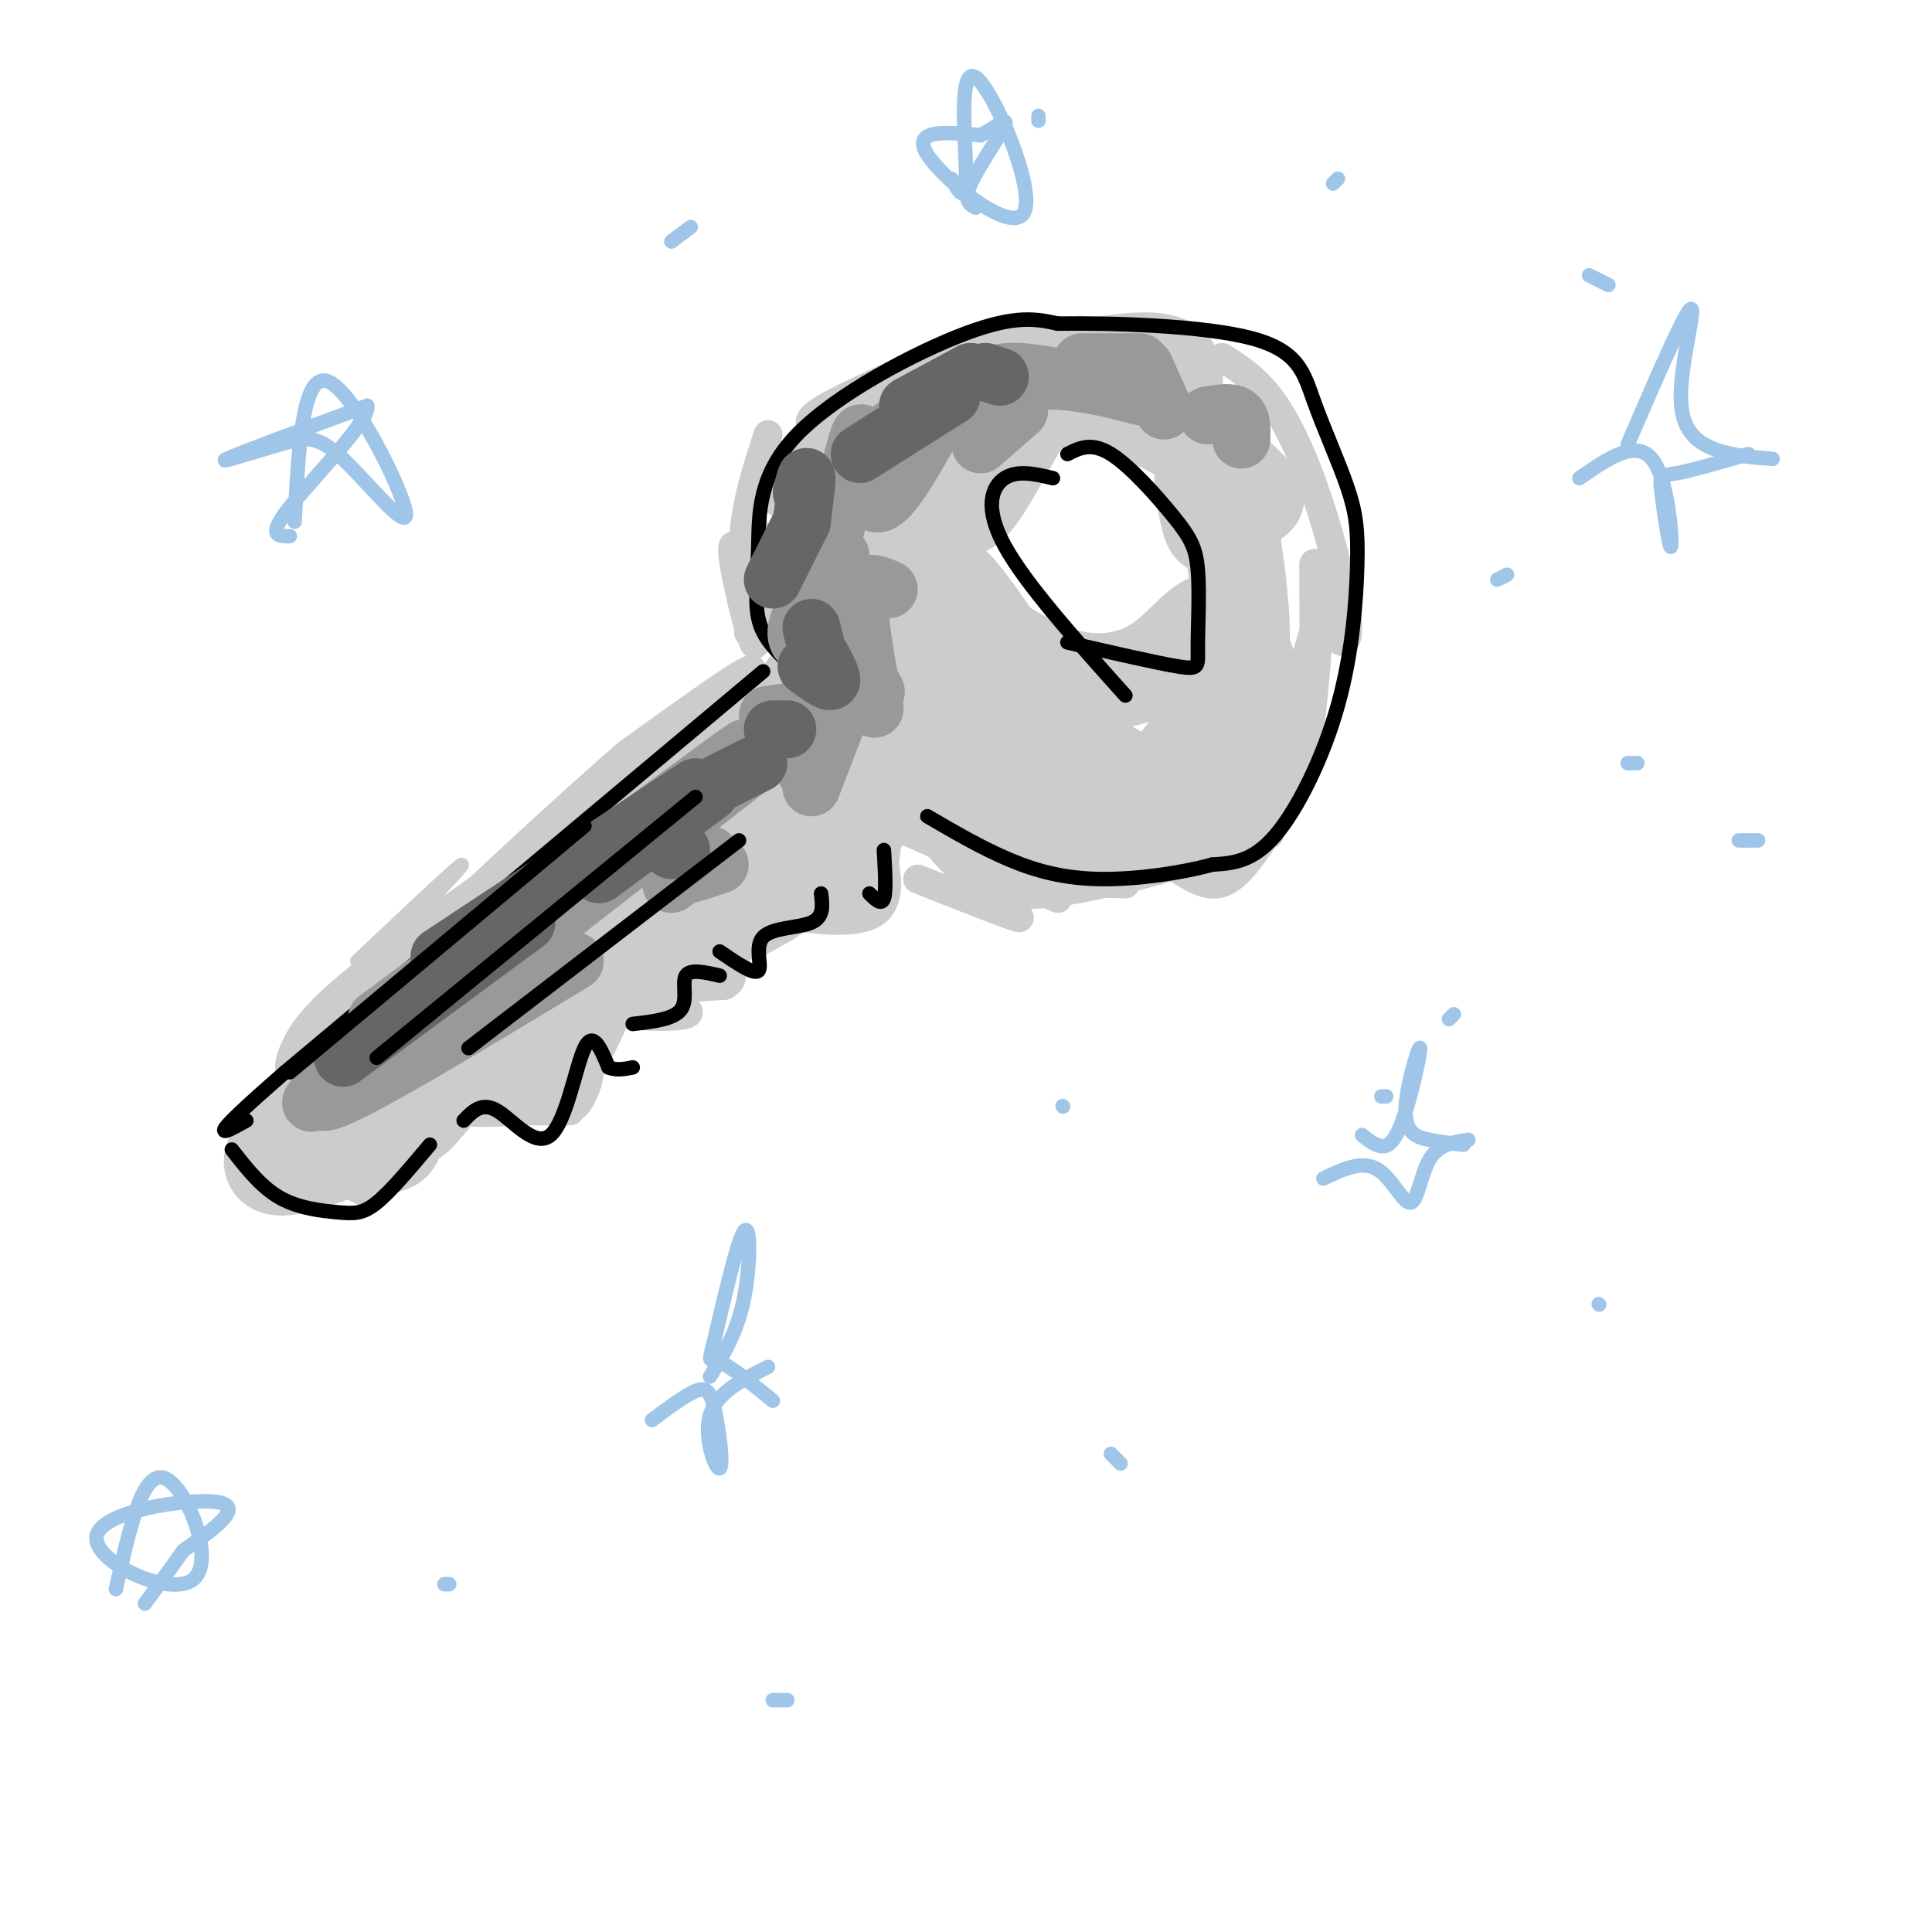 <svg viewBox='0 0 400 400' version='1.1' xmlns='http://www.w3.org/2000/svg' xmlns:xlink='http://www.w3.org/1999/xlink'><g fill='none' stroke='rgb(204,204,204)' stroke-width='3' stroke-linecap='round' stroke-linejoin='round'><path d='M74,199c13.149,-12.423 26.298,-24.845 20,-18c-6.298,6.845 -32.042,32.958 -26,29c6.042,-3.958 43.869,-37.988 50,-43c6.131,-5.012 -19.435,18.994 -45,43'/><path d='M73,210c8.467,-6.422 52.133,-43.978 66,-56c13.867,-12.022 -2.067,1.489 -18,15'/><path d='M121,169c-18.411,15.539 -55.440,46.887 -47,40c8.440,-6.887 62.349,-52.008 61,-51c-1.349,1.008 -57.957,48.145 -65,54c-7.043,5.855 35.478,-29.573 78,-65'/><path d='M148,147c-4.889,4.689 -56.111,48.911 -72,62c-15.889,13.089 3.556,-4.956 23,-23'/></g>
<g fill='none' stroke='rgb(204,204,204)' stroke-width='6' stroke-linecap='round' stroke-linejoin='round'><path d='M70,211c30.488,-26.815 60.976,-53.630 59,-51c-1.976,2.630 -36.416,34.705 -53,50c-16.584,15.295 -15.311,13.810 5,-4c20.311,-17.810 59.660,-51.946 71,-63c11.340,-11.054 -5.330,0.973 -22,13'/><path d='M130,156c-18.089,15.578 -52.311,48.022 -64,60c-11.689,11.978 -0.844,3.489 10,-5'/><path d='M51,235c6.030,1.821 12.060,3.643 14,4c1.940,0.357 -0.208,-0.750 -4,-2c-3.792,-1.250 -9.226,-2.643 -7,-1c2.226,1.643 12.113,6.321 22,11'/><path d='M71,244c3.512,0.268 7.024,0.536 10,0c2.976,-0.536 5.416,-1.876 7,-5c1.584,-3.124 2.311,-8.033 1,-7c-1.311,1.033 -4.660,8.010 -5,8c-0.340,-0.010 2.330,-7.005 5,-14'/><path d='M89,234c6.617,-5.298 13.234,-10.596 12,-11c-1.234,-0.404 -10.321,4.088 -9,6c1.321,1.912 13.048,1.246 15,1c1.952,-0.246 -5.871,-0.070 -8,0c-2.129,0.070 1.435,0.035 5,0'/><path d='M104,230c3.167,0.000 8.583,0.000 14,0'/><path d='M118,225c0.018,2.329 0.035,4.657 1,4c0.965,-0.657 2.877,-4.300 3,-7c0.123,-2.700 -1.544,-4.458 -3,-3c-1.456,1.458 -2.702,6.131 -1,4c1.702,-2.131 6.351,-11.065 11,-20'/><path d='M127,205c-1.861,1.713 -3.722,3.426 0,3c3.722,-0.426 13.028,-2.993 12,-3c-1.028,-0.007 -12.389,2.544 -12,4c0.389,1.456 12.528,1.815 15,1c2.472,-0.815 -4.722,-2.804 -5,-4c-0.278,-1.196 6.361,-1.598 13,-2'/><path d='M150,204c2.269,-1.136 1.442,-2.976 0,-3c-1.442,-0.024 -3.498,1.768 -3,2c0.498,0.232 3.549,-1.095 5,-4c1.451,-2.905 1.300,-7.386 1,-8c-0.300,-0.614 -0.751,2.640 0,4c0.751,1.360 2.702,0.828 6,-1c3.298,-1.828 7.942,-4.951 9,-6c1.058,-1.049 -1.471,-0.025 -4,1'/><path d='M164,189c-2.498,-0.081 -6.742,-0.785 -3,0c3.742,0.785 15.469,3.057 20,0c4.531,-3.057 1.866,-11.445 1,-14c-0.866,-2.555 0.067,0.722 1,4'/><path d='M183,179c0.378,-1.289 0.822,-6.511 1,-8c0.178,-1.489 0.089,0.756 0,3'/><path d='M183,170c0.000,0.000 36.000,16.000 36,16'/><path d='M155,131c-0.595,-12.817 -1.190,-25.633 1,-22c2.190,3.633 7.164,23.716 6,24c-1.164,0.284 -8.467,-19.231 -10,-20c-1.533,-0.769 2.705,17.209 4,20c1.295,2.791 -0.352,-9.604 -2,-22'/><path d='M154,111c0.500,-7.167 2.750,-14.083 5,-21'/><path d='M161,104c3.007,-5.625 6.015,-11.250 11,-16c4.985,-4.750 11.949,-8.626 12,-8c0.051,0.626 -6.811,5.756 -10,8c-3.189,2.244 -2.705,1.604 -4,1c-1.295,-0.604 -4.370,-1.173 0,-4c4.370,-2.827 16.185,-7.914 28,-13'/><path d='M188,78c4.417,-2.750 8.833,-5.500 15,-7c6.167,-1.500 14.083,-1.750 22,-2'/><path d='M208,70c9.583,0.750 19.167,1.500 27,4c7.833,2.500 13.917,6.750 20,11'/><path d='M190,182c10.156,4.022 20.311,8.044 21,8c0.689,-0.044 -8.089,-4.156 -6,-6c2.089,-1.844 15.044,-1.422 28,-1'/><path d='M244,180c2.712,1.685 5.424,3.370 8,3c2.576,-0.370 5.016,-2.796 8,-7c2.984,-4.204 6.511,-10.185 8,-15c1.489,-4.815 0.940,-8.464 -1,-3c-1.940,5.464 -5.273,20.042 -4,13c1.273,-7.042 7.150,-35.704 9,-40c1.850,-4.296 -0.329,15.772 -1,21c-0.671,5.228 0.164,-4.386 1,-14'/><path d='M272,138c0.127,-7.384 -0.054,-18.843 0,-21c0.054,-2.157 0.343,4.988 2,10c1.657,5.012 4.681,7.890 5,4c0.319,-3.890 -2.068,-14.547 -5,-24c-2.932,-9.453 -6.409,-17.701 -10,-23c-3.591,-5.299 -7.295,-7.650 -11,-10'/></g>
<g fill='none' stroke='rgb(204,204,204)' stroke-width='20' stroke-linecap='round' stroke-linejoin='round'><path d='M178,118c-0.447,3.318 -0.893,6.637 -1,5c-0.107,-1.637 0.126,-8.229 -1,-10c-1.126,-1.771 -3.611,1.278 -4,6c-0.389,4.722 1.318,11.118 2,6c0.682,-5.118 0.338,-21.748 -1,-24c-1.338,-2.252 -3.669,9.874 -6,22'/><path d='M167,123c0.202,-0.778 3.708,-13.723 7,-21c3.292,-7.277 6.370,-8.885 11,-12c4.630,-3.115 10.811,-7.736 20,-10c9.189,-2.264 21.385,-2.170 15,0c-6.385,2.170 -31.352,6.416 -30,5c1.352,-1.416 29.022,-8.493 42,-10c12.978,-1.507 11.263,2.556 11,5c-0.263,2.444 0.925,3.270 -2,3c-2.925,-0.270 -9.962,-1.635 -17,-3'/><path d='M224,80c-1.323,-1.441 3.870,-3.544 8,-3c4.130,0.544 7.197,3.733 10,7c2.803,3.267 5.342,6.611 7,12c1.658,5.389 2.436,12.822 2,13c-0.436,0.178 -2.086,-6.901 -2,-11c0.086,-4.099 1.908,-5.219 4,3c2.092,8.219 4.455,25.777 4,32c-0.455,6.223 -3.727,1.112 -7,-4'/><path d='M250,129c-2.714,1.143 -6.000,6.000 -11,9c-5.000,3.000 -11.714,4.143 -19,2c-7.286,-2.143 -15.143,-7.571 -23,-13'/><path d='M198,89c-0.268,8.526 -0.536,17.052 2,16c2.536,-1.052 7.877,-11.680 11,-17c3.123,-5.320 4.029,-5.330 9,-5c4.971,0.330 14.006,1.000 23,6c8.994,5.000 17.947,14.330 17,14c-0.947,-0.330 -11.793,-10.320 -19,-16c-7.207,-5.680 -10.773,-7.052 -16,-7c-5.227,0.052 -12.113,1.526 -19,3'/><path d='M206,83c-6.107,2.829 -11.874,8.403 -14,14c-2.126,5.597 -0.610,11.219 0,18c0.610,6.781 0.315,14.721 6,23c5.685,8.279 17.349,16.895 17,12c-0.349,-4.895 -12.712,-23.302 -17,-28c-4.288,-4.698 -0.501,4.312 8,15c8.501,10.688 21.714,23.054 30,25c8.286,1.946 11.643,-6.527 15,-15'/><path d='M251,147c2.983,-4.195 2.941,-7.181 3,-4c0.059,3.181 0.220,12.531 -1,17c-1.220,4.469 -3.821,4.057 -2,-3c1.821,-7.057 8.062,-20.761 7,-20c-1.062,0.761 -9.428,15.986 -15,22c-5.572,6.014 -8.349,2.818 -10,3c-1.651,0.182 -2.175,3.741 -13,-2c-10.825,-5.741 -31.950,-20.783 -39,-24c-7.050,-3.217 -0.025,5.392 7,14'/><path d='M188,150c3.670,5.686 9.347,12.900 5,7c-4.347,-5.900 -18.716,-24.915 -19,-24c-0.284,0.915 13.518,21.759 22,33c8.482,11.241 11.645,12.879 20,12c8.355,-0.879 21.903,-4.275 30,-7c8.097,-2.725 10.742,-4.779 12,-7c1.258,-2.221 1.129,-4.611 1,-7'/><path d='M259,157c-0.327,-0.061 -1.645,3.285 -3,6c-1.355,2.715 -2.748,4.799 -12,5c-9.252,0.201 -26.364,-1.481 -38,-5c-11.636,-3.519 -17.795,-8.877 -22,-12c-4.205,-3.123 -6.457,-4.012 -5,-9c1.457,-4.988 6.623,-14.074 1,-9c-5.623,5.074 -22.035,24.307 -25,27c-2.965,2.693 7.518,-11.153 18,-25'/><path d='M173,135c5.416,-7.839 9.954,-14.937 5,-8c-4.954,6.937 -19.402,27.909 -29,39c-9.598,11.091 -14.346,12.303 -4,3c10.346,-9.303 35.785,-29.120 26,-24c-9.785,5.120 -54.796,35.177 -78,52c-23.204,16.823 -24.602,20.411 -26,24'/><path d='M67,221c12.048,-7.359 55.167,-37.756 54,-36c-1.167,1.756 -46.622,35.665 -60,49c-13.378,13.335 5.321,6.096 15,2c9.679,-4.096 10.340,-5.048 11,-6'/><path d='M87,230c4.458,-4.686 10.102,-13.400 15,-14c4.898,-0.600 9.049,6.915 14,1c4.951,-5.915 10.700,-25.262 12,-31c1.300,-5.738 -1.850,2.131 -5,10'/><path d='M123,196c-2.401,4.923 -5.902,12.231 -2,10c3.902,-2.231 15.209,-14.001 23,-18c7.791,-3.999 12.068,-0.226 15,-2c2.932,-1.774 4.520,-9.093 8,-15c3.480,-5.907 8.851,-10.402 12,-12c3.149,-1.598 4.074,-0.299 5,1'/><path d='M184,160c3.078,0.595 8.272,1.582 8,1c-0.272,-0.582 -6.011,-2.733 -10,-4c-3.989,-1.267 -6.228,-1.649 -14,5c-7.772,6.649 -21.078,20.328 -32,29c-10.922,8.672 -19.461,12.336 -28,16'/><path d='M108,207c-6.850,4.102 -9.976,6.356 -10,8c-0.024,1.644 3.056,2.678 14,-4c10.944,-6.678 29.754,-21.067 42,-27c12.246,-5.933 17.927,-3.409 20,-6c2.073,-2.591 0.536,-10.295 -1,-18'/></g>
<g fill='none' stroke='rgb(0,0,0)' stroke-width='3' stroke-linecap='round' stroke-linejoin='round'><path d='M158,139c0.000,0.000 -99.000,83.000 -99,83'/><path d='M59,222c-17.833,15.500 -12.917,12.750 -8,10'/><path d='M48,238c3.042,3.899 6.083,7.798 10,10c3.917,2.202 8.708,2.708 12,3c3.292,0.292 5.083,0.369 8,-2c2.917,-2.369 6.958,-7.185 11,-12'/><path d='M96,232c1.893,-1.970 3.786,-3.940 7,-2c3.214,1.940 7.750,7.792 11,5c3.250,-2.792 5.214,-14.226 7,-18c1.786,-3.774 3.393,0.113 5,4'/><path d='M126,221c1.667,0.667 3.333,0.333 5,0'/><path d='M131,212c4.267,-0.489 8.533,-0.978 10,-3c1.467,-2.022 0.133,-5.578 1,-7c0.867,-1.422 3.933,-0.711 7,0'/><path d='M149,197c3.554,2.429 7.107,4.857 8,4c0.893,-0.857 -0.875,-5.000 1,-7c1.875,-2.000 7.393,-1.857 10,-3c2.607,-1.143 2.304,-3.571 2,-6'/><path d='M180,185c1.250,1.250 2.500,2.500 3,1c0.500,-1.500 0.250,-5.750 0,-10'/><path d='M162,136c-2.120,-2.215 -4.239,-4.431 -5,-8c-0.761,-3.569 -0.163,-8.493 0,-15c0.163,-6.507 -0.110,-14.598 8,-23c8.110,-8.402 24.603,-17.115 35,-21c10.397,-3.885 14.699,-2.943 19,-2'/><path d='M219,67c11.314,-0.170 30.099,0.405 40,3c9.901,2.595 10.920,7.210 13,13c2.080,5.790 5.223,12.756 7,18c1.777,5.244 2.188,8.766 2,16c-0.188,7.234 -0.974,18.178 -4,29c-3.026,10.822 -8.293,21.520 -13,27c-4.707,5.480 -8.853,5.740 -13,6'/><path d='M251,179c-6.286,1.738 -15.500,3.083 -23,3c-7.500,-0.083 -13.286,-1.595 -19,-4c-5.714,-2.405 -11.357,-5.702 -17,-9'/><path d='M218,99c-3.667,-0.867 -7.333,-1.733 -10,0c-2.667,1.733 -4.333,6.067 0,14c4.333,7.933 14.667,19.467 25,31'/><path d='M221,94c2.485,-1.258 4.969,-2.515 9,0c4.031,2.515 9.608,8.804 13,13c3.392,4.196 4.600,6.300 5,11c0.400,4.700 -0.008,11.996 0,16c0.008,4.004 0.431,4.715 -4,4c-4.431,-0.715 -13.715,-2.858 -23,-5'/><path d='M68,220c0.000,0.000 89.000,-65.000 89,-65'/><path d='M86,216c0.000,0.000 69.000,-53.000 69,-53'/></g>
<g fill='none' stroke='rgb(153,153,153)' stroke-width='12' stroke-linecap='round' stroke-linejoin='round'><path d='M183,91c4.867,-3.889 9.733,-7.778 7,-6c-2.733,1.778 -13.067,9.222 -13,10c0.067,0.778 10.533,-5.111 21,-11'/><path d='M204,81c4.786,-1.369 9.571,-2.738 17,-2c7.429,0.738 17.500,3.583 15,3c-2.500,-0.583 -17.571,-4.595 -25,-5c-7.429,-0.405 -7.214,2.798 -7,6'/><path d='M195,85c-5.769,10.510 -11.537,21.021 -14,19c-2.463,-2.021 -1.619,-16.573 -3,-14c-1.381,2.573 -4.987,22.270 -7,25c-2.013,2.730 -2.432,-11.506 -3,-13c-0.568,-1.494 -1.284,9.753 -2,21'/><path d='M166,123c-0.167,3.500 0.417,1.750 1,0'/><path d='M174,115c-4.154,5.760 -8.307,11.520 -9,15c-0.693,3.480 2.076,4.682 5,3c2.924,-1.682 6.005,-6.246 6,-5c-0.005,1.246 -3.094,8.303 -5,9c-1.906,0.697 -2.629,-4.966 0,-4c2.629,0.966 8.608,8.562 10,10c1.392,1.438 -1.804,-3.281 -5,-8'/><path d='M176,135c-0.667,-1.167 0.167,-0.083 1,1'/><path d='M173,150c0.000,0.000 -5.000,13.000 -5,13'/><path d='M169,150c0.000,0.000 -2.000,10.000 -2,10'/><path d='M167,160c-1.511,-5.333 -3.022,-10.667 -2,-13c1.022,-2.333 4.578,-1.667 4,-1c-0.578,0.667 -5.289,1.333 -10,2'/><path d='M78,211c36.333,-26.917 72.667,-53.833 76,-56c3.333,-2.167 -26.333,20.417 -56,43'/><path d='M155,159c-35.417,27.667 -70.833,55.333 -84,65c-13.167,9.667 -4.083,1.333 5,-7'/><path d='M76,217c2.429,-2.655 6.000,-5.792 2,-2c-4.000,3.792 -15.571,14.512 -10,13c5.571,-1.512 28.286,-15.256 51,-29'/><path d='M139,183c4.222,-3.022 8.444,-6.044 8,-6c-0.444,0.044 -5.556,3.156 -6,4c-0.444,0.844 3.778,-0.578 8,-2'/><path d='M178,136c1.733,6.489 3.467,12.978 3,10c-0.467,-2.978 -3.133,-15.422 -3,-21c0.133,-5.578 3.067,-4.289 6,-3'/><path d='M203,92c0.000,0.000 8.000,-7.000 8,-7'/><path d='M224,75c0.000,0.000 12.000,0.000 12,0'/><path d='M237,76c0.000,0.000 4.000,9.000 4,9'/><path d='M250,86c2.417,-0.417 4.833,-0.833 6,0c1.167,0.833 1.083,2.917 1,5'/></g>
<g fill='none' stroke='rgb(102,102,102)' stroke-width='12' stroke-linecap='round' stroke-linejoin='round'><path d='M188,84c0.000,0.000 13.000,-7.000 13,-7'/><path d='M204,77c0.000,0.000 3.000,1.000 3,1'/><path d='M197,82c0.000,0.000 -19.000,12.000 -19,12'/><path d='M166,102c0.500,-2.000 1.000,-4.000 1,-3c0.000,1.000 -0.500,5.000 -1,9'/><path d='M166,108c0.000,0.000 -6.000,12.000 -6,12'/><path d='M141,176c0.000,0.000 -2.000,0.000 -2,0'/><path d='M147,164c0.000,0.000 -23.000,17.000 -23,17'/><path d='M144,163c0.000,0.000 -53.000,35.000 -53,35'/><path d='M109,191c0.000,0.000 -38.000,28.000 -38,28'/><path d='M149,162c0.000,0.000 8.000,-4.000 8,-4'/><path d='M163,151c0.000,0.000 -3.000,0.000 -3,0'/><path d='M170,138c0.000,0.000 -2.000,-8.000 -2,-8'/><path d='M167,138c2.250,1.667 4.500,3.333 5,3c0.500,-0.333 -0.750,-2.667 -2,-5'/></g>
<g fill='none' stroke='rgb(0,0,0)' stroke-width='3' stroke-linecap='round' stroke-linejoin='round'><path d='M144,165c0.000,0.000 -66.000,54.000 -66,54'/><path d='M153,174c0.000,0.000 -56.000,43.000 -56,43'/><path d='M60,222c0.000,0.000 61.000,-51.000 61,-51'/></g>
<g fill='none' stroke='rgb(159,197,232)' stroke-width='3' stroke-linecap='round' stroke-linejoin='round'><path d='M287,227c0.000,0.000 -1.000,0.000 -1,0'/><path d='M282,235c0.855,0.720 1.710,1.439 3,2c1.290,0.561 3.014,0.962 5,-4c1.986,-4.962 4.233,-15.289 4,-16c-0.233,-0.711 -2.947,8.193 -3,13c-0.053,4.807 2.556,5.516 5,6c2.444,0.484 4.722,0.742 7,1'/><path d='M274,244c3.929,-1.881 7.857,-3.762 11,-2c3.143,1.762 5.500,7.167 7,7c1.500,-0.167 2.143,-5.905 4,-9c1.857,-3.095 4.929,-3.548 8,-4'/><path d='M147,285c2.786,-4.537 5.573,-9.075 7,-16c1.427,-6.925 1.496,-16.238 0,-14c-1.496,2.238 -4.557,16.026 -6,22c-1.443,5.974 -1.270,4.136 1,5c2.270,0.864 6.635,4.432 11,8'/><path d='M135,294c3.416,-2.553 6.833,-5.107 9,-6c2.167,-0.893 3.086,-0.126 4,4c0.914,4.126 1.823,11.611 1,12c-0.823,0.389 -3.378,-6.317 -2,-11c1.378,-4.683 6.689,-7.341 12,-10'/><path d='M337,92c5.857,-13.554 11.714,-27.107 13,-28c1.286,-0.893 -2.000,10.875 -2,18c-0.000,7.125 3.286,9.607 7,11c3.714,1.393 7.857,1.696 12,2'/><path d='M327,99c5.826,-4.037 11.652,-8.073 15,-4c3.348,4.073 4.217,16.257 4,18c-0.217,1.743 -1.520,-6.954 -2,-11c-0.480,-4.046 -0.137,-3.442 3,-4c3.137,-0.558 9.069,-2.279 15,-4'/><path d='M61,108c0.822,-15.613 1.644,-31.226 7,-29c5.356,2.226 15.247,22.290 16,27c0.753,4.710 -7.633,-5.933 -13,-11c-5.367,-5.067 -7.714,-4.556 -13,-3c-5.286,1.556 -13.510,4.159 -11,3c2.510,-1.159 15.755,-6.079 29,-11'/><path d='M76,84c0.956,2.689 -11.156,14.911 -16,21c-4.844,6.089 -2.422,6.044 0,6'/><path d='M24,329c2.730,-12.300 5.461,-24.600 10,-23c4.539,1.600 10.887,17.099 6,21c-4.887,3.901 -21.008,-3.796 -20,-9c1.008,-5.204 19.145,-7.915 25,-7c5.855,0.915 -0.573,5.458 -7,10'/><path d='M38,321c-2.500,3.500 -5.250,7.250 -8,11'/><path d='M220,229c0.000,0.000 0.100,0.100 0.1,0.1'/><path d='M300,211c0.000,0.000 1.000,-1.000 1,-1'/><path d='M360,174c0.000,0.000 4.000,0.000 4,0'/><path d='M331,270c0.000,0.000 0.100,0.100 0.1,0.1'/><path d='M232,303c0.000,0.000 -2.000,-2.000 -2,-2'/><path d='M163,352c0.000,0.000 -3.000,0.000 -3,0'/><path d='M93,328c0.000,0.000 -1.000,0.000 -1,0'/><path d='M143,47c0.000,0.000 -4.000,3.000 -4,3'/><path d='M215,25c0.000,0.000 0.000,-1.000 0,-1'/><path d='M276,38c0.000,0.000 1.000,-1.000 1,-1'/><path d='M329,57c0.000,0.000 4.000,2.000 4,2'/><path d='M310,120c0.000,0.000 2.000,-1.000 2,-1'/><path d='M337,158c0.000,0.000 2.000,0.000 2,0'/><path d='M197,37c1.522,2.780 3.043,5.560 3,-1c-0.043,-6.560 -1.651,-22.459 2,-20c3.651,2.459 12.560,23.278 10,28c-2.560,4.722 -16.589,-6.651 -20,-12c-3.411,-5.349 3.794,-4.675 11,-4'/><path d='M203,28c3.262,-1.726 5.917,-4.042 5,-2c-0.917,2.042 -5.405,8.440 -7,12c-1.595,3.560 -0.298,4.280 1,5'/></g>
</svg>